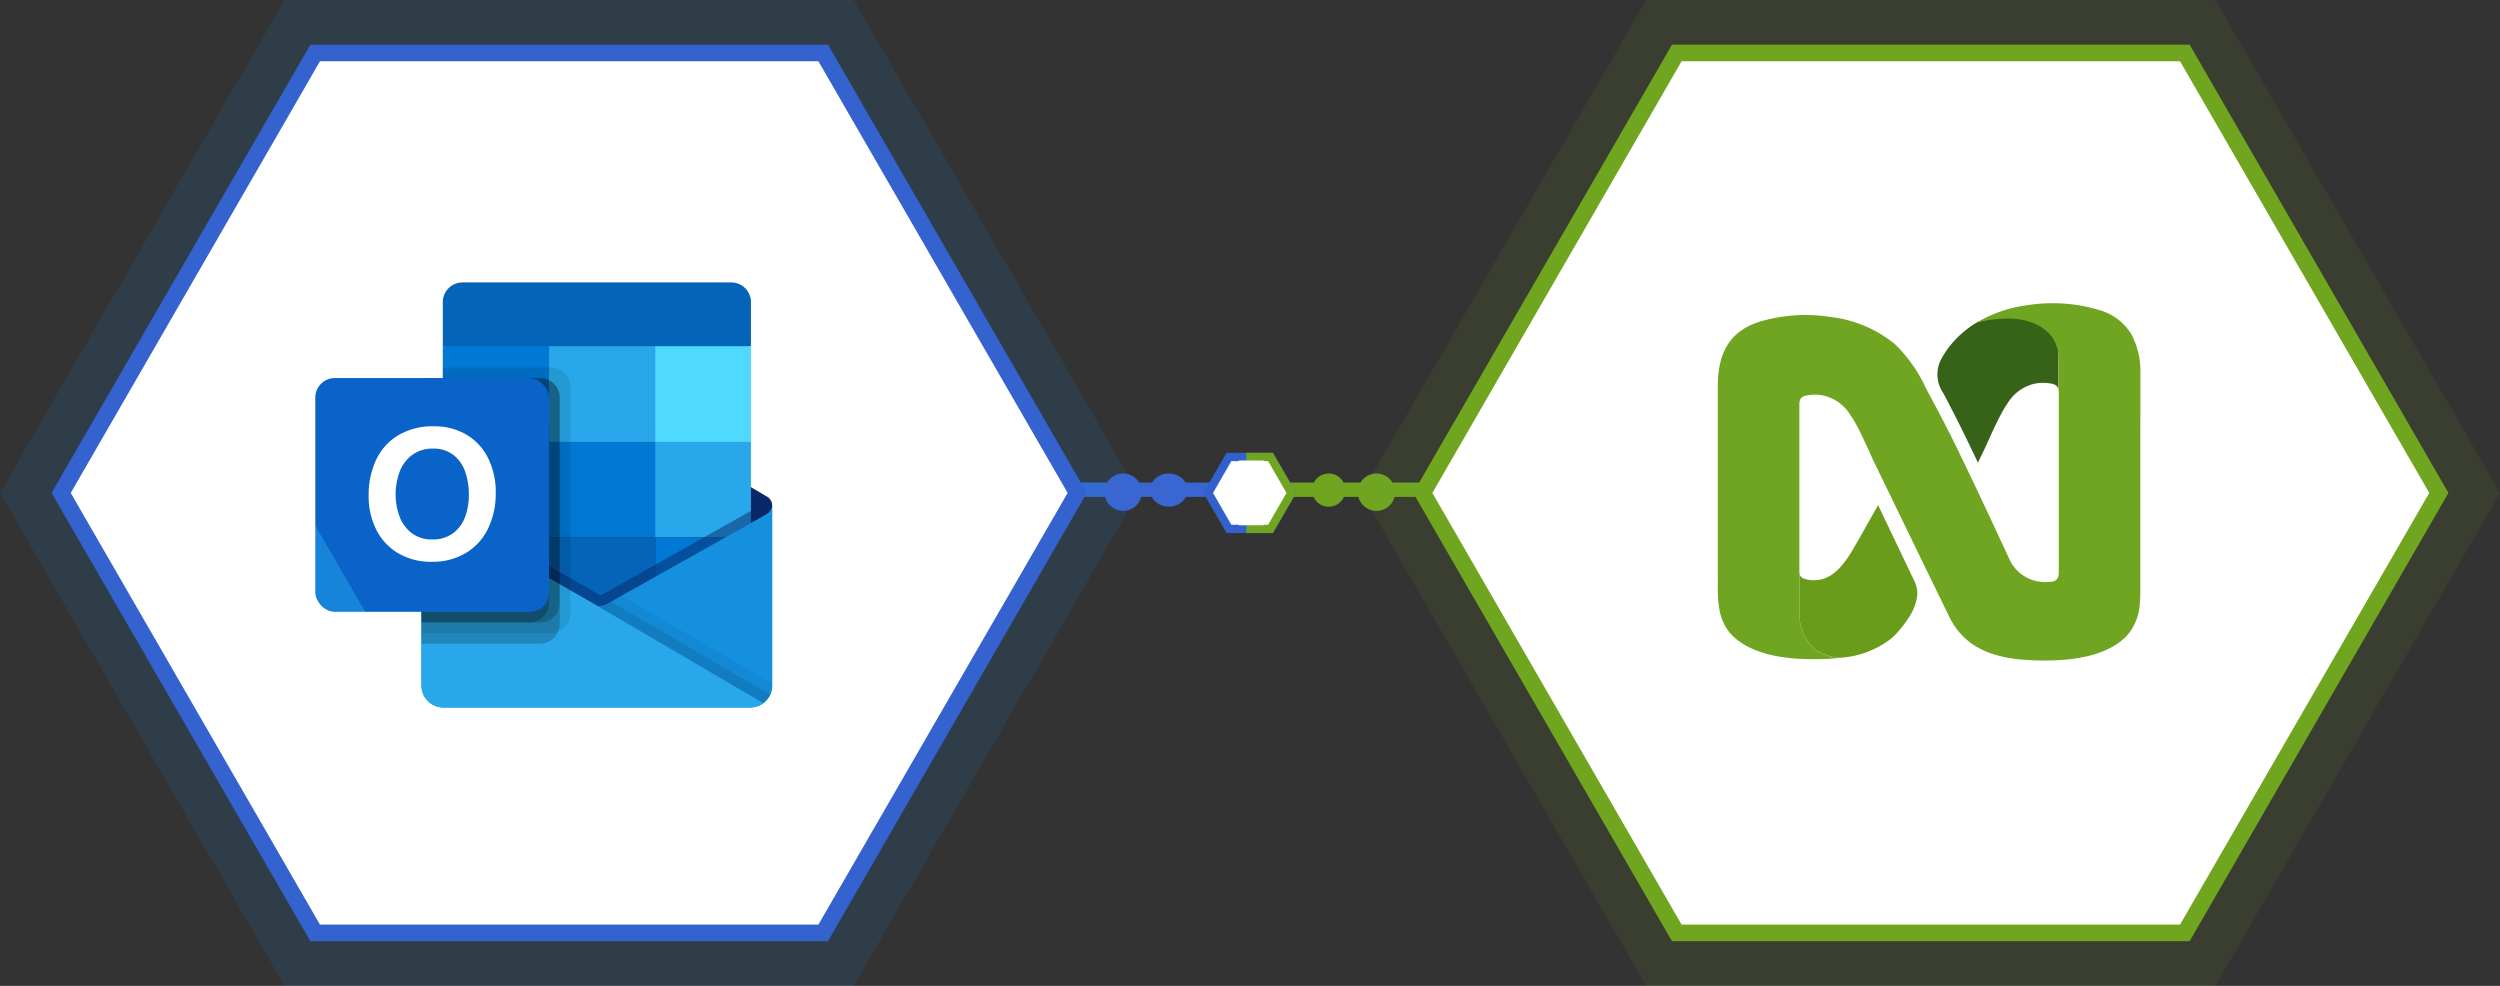 <svg xmlns="http://www.w3.org/2000/svg" xmlns:xlink="http://www.w3.org/1999/xlink" width="601.914" height="237.362" viewBox="0 0 601.914 237.362"><rect x="0" y="0" width="601.914" height="237.362" fill="#333333" stroke="none"/><defs><style>.a{fill:none;}.b{fill:#3966d0;}.c,.d{fill:#70a521;}.d,.f,.x{opacity:0.1;}.e,.g,.h,.i,.j{fill:#fff;}.e{stroke:#70a51f;}.e,.g,.h,.i{stroke-miterlimit:10;}.e,.g{stroke-width:4px;}.f{fill:#0096ff;}.g{stroke:#3462ce;}.h{stroke:#3261ce;}.h,.i{stroke-width:2px;}.i{stroke:#70a521;}.k{fill:url(#a);}.l{fill:url(#b);}.m{clip-path:url(#c);}.n{fill:#0a2767;}.o{fill:#0364b8;}.p{fill:#0078d4;}.q{fill:#28a8ea;}.r{fill:#14447d;}.s{clip-path:url(#e);}.t{fill:url(#f);}.u{opacity:0.5;}.v{clip-path:url(#h);}.w{fill:#1490df;}.y{clip-path:url(#i);}.z{opacity:0.05;}.aa{clip-path:url(#j);}.ab{clip-path:url(#k);}.ac{opacity:0.2;}.ad{clip-path:url(#l);}.ae{clip-path:url(#m);}.af{clip-path:url(#n);}.ag{clip-path:url(#o);}.ah{fill:url(#p);}.ai{fill:#50d9ff;}</style><linearGradient id="a" x1="-19.665" y1="-11.308" x2="-19.531" y2="-11.308" gradientUnits="objectBoundingBox"><stop offset="0.005" stop-color="#699c1b"/><stop offset="1" stop-color="#376319"/></linearGradient><linearGradient id="b" x1="-19.036" y1="-11.954" x2="-18.899" y2="-11.954" gradientUnits="objectBoundingBox"><stop offset="0" stop-color="#376319"/><stop offset="0.995" stop-color="#699c1b"/></linearGradient><clipPath id="c"><rect class="a" width="110" height="102.325"/></clipPath><clipPath id="e"><path class="a" d="M509.143,896.112l-.048.024-38.116,21.434c-.168.1-.336.2-.511.288a5.317,5.317,0,0,1-2.066.511l-2.085-1.219a5.216,5.216,0,0,1-.511-.294L427.18,894.809h-.018L425.9,894.1v43.4a5.244,5.244,0,0,0,5.274,5.208h73.944c.042,0,.084-.018.126-.018a6.475,6.475,0,0,0,1.79-.372,5.168,5.168,0,0,0,.721-.372c.174-.1.469-.312.469-.312a5.166,5.166,0,0,0,2.091-4.133V894.112a2.3,2.3,0,0,1-1.171,2" transform="translate(-425.9 -894.1)"/></clipPath><linearGradient id="f" x1="-0.303" y1="1" x2="-0.302" y2="1" gradientUnits="objectBoundingBox"><stop offset="0" stop-color="#35b8f1"/><stop offset="1" stop-color="#28a8ea"/></linearGradient><clipPath id="h"><rect class="a" width="84.931" height="33.452"/></clipPath><clipPath id="i"><rect class="a" width="41.402" height="24.387"/></clipPath><clipPath id="j"><rect class="a" width="41.871" height="25.832"/></clipPath><clipPath id="k"><rect class="a" width="35.816" height="63.961"/></clipPath><clipPath id="l"><rect class="a" width="33.257" height="63.953"/></clipPath><clipPath id="m"><rect class="a" width="33.257" height="58.837"/></clipPath><clipPath id="n"><rect class="a" width="30.697" height="58.837"/></clipPath><clipPath id="o"><rect class="a" width="56.277" height="56.278" rx="4.692"/></clipPath><linearGradient id="p" x1="0.134" y1="1.165" x2="0.135" y2="1.165" gradientUnits="objectBoundingBox"><stop offset="0" stop-color="#1784d9"/><stop offset="0.5" stop-color="#107ad5"/><stop offset="1" stop-color="#0a63c9"/></linearGradient></defs><g transform="translate(-702.086 -252)"><g transform="translate(702.085 252)"><rect class="b" width="86.239" height="3.45" transform="translate(216.302 116.184)"/><rect class="c" width="86.239" height="3.45" transform="translate(302.541 116.184)"/><path class="d" d="M451.6,303.854H588.641l68.521-118.681L588.641,66.492H451.6L383.08,185.173Z" transform="translate(-55.248 -66.492)"/><path class="e" d="M444.239,278.352H566.556l61.159-105.93L566.556,66.492H444.239L383.08,172.422Z" transform="translate(-40.524 -53.741)"/><path class="f" d="M251.746,66.492H114.7L46.184,185.173,114.7,303.854H251.746l68.521-118.681Z" transform="translate(-46.184 -66.492)"/><path class="g" d="M229.661,66.492H107.343L46.184,172.422l61.159,105.93H229.661l61.159-105.93Z" transform="translate(-31.46 -53.741)"/><g transform="translate(265.469 110.018)"><path class="h" d="M61.189,66.492h-10l-5,8.663,5,8.663h10l5-8.663Z" transform="translate(-20.76 -66.492)"/><path class="i" d="M62.812,66.492H57.984V83.817h4.829l5-8.663Z" transform="translate(-22.383 -66.492)"/><path class="j" d="M0-.156H6.05v15.59H0Z" transform="translate(32.761 1.013)"/><circle class="c" cx="4" cy="4" r="4" transform="translate(50.446 3.982)"/><circle class="c" cx="4.5" cy="4.5" r="4.5" transform="translate(61.446 3.982)"/><circle class="b" cx="4.5" cy="4.5" r="4.5" transform="translate(0.446 3.982)"/><ellipse class="b" cx="4.5" cy="4" rx="4.5" ry="4" transform="translate(11.446 3.982)"/></g></g><g transform="translate(1115.66 325)"><path class="k" d="M501.436,111.865a8.114,8.114,0,0,0-5.784-4.983,33,33,0,0,0-13.688,1.025s-.11.039-.294.125a24.18,24.18,0,0,0-3.226,2.346,22.293,22.293,0,0,0-5.413,6.751,7.931,7.931,0,0,0,.677,7.889c1.612,3.061,3.206,6.131,4.727,9.241q1.824,3.723,3.606,7.469l1.736-3.577c.931-2.093,1.878-4.177,2.879-6.234.6-1.236,1.153-2.28,1.693-3.183l.027-.055c.274-.45.548-.885.822-1.263a10.257,10.257,0,0,1,7.152-4.808,10.628,10.628,0,0,1,3.09.056c1.114.179,1.843.535,2,1.564C501.445,119.823,501.441,115.63,501.436,111.865Z" transform="translate(-419.395 -103.348)"/><path class="c" d="M537.156,130.822v-9.769a18.777,18.777,0,0,0-2.144-9.194,13.1,13.1,0,0,0-7.43-5.781,38.931,38.931,0,0,0-17.928-1.225,31.616,31.616,0,0,0-11.8,4.072,33.739,33.739,0,0,1,8.671-.892c2.089.141,10.357,1.2,10.95,9.053v8.186a2.758,2.758,0,0,1,.032.391v43.489c-.019,1.725-.743,2.253-2.436,2.273a9.424,9.424,0,0,1-9.581-5.741c-3.015-6.513-6.044-13.017-9.137-19.492q-1.82-3.809-3.672-7.607c-1.936-3.955-3.978-7.858-6.062-11.733q-.551-1.026-1.1-2.076a35.32,35.32,0,0,0-7.43-10.56,29.565,29.565,0,0,0-15.156-6.515,38.912,38.912,0,0,0-17.928,1.225c-.39.136-.781.285-1.141.442-6.3,2.656-8.378,7.876-8.455,14.744v15.514h0v9.218h0v19.417c0,1.463.027,2.929,0,4.392a27.648,27.648,0,0,0,.391,5.429,12.838,12.838,0,0,0,1.372,3.935,10.87,10.87,0,0,0,1.486,2.058l.047.05c.083.086.165.172.251.254.145.145.3.287.453.427s.446.39.685.571l.05.043c3.778,2.941,10.439,5.15,22.127,4.509q1.351-.075,2.66-.224a7.728,7.728,0,0,1-.923-.086l-.258-.034c-.218-.032-.432-.067-.637-.106l-.239-.047c-.261-.054-.512-.116-.758-.184h-.032c-.265-.075-.523-.161-.781-.249l-.113-.043c-.209-.079-.412-.162-.611-.251l-.109-.05a9.891,9.891,0,0,1-1.838-1.107h0a11.547,11.547,0,0,1-3.579-8.326h0V148.867h0v-.7h0v-8.542h0V128.531a3.156,3.156,0,0,1,.032-.419c.145-1.075.872-1.44,2-1.623a10.678,10.678,0,0,1,3.09-.054,10.26,10.26,0,0,1,7.152,4.806c.274.391.548.814.822,1.263l.027.055c.541.9,1.091,1.956,1.693,3.185,1,2.056,1.956,4.141,2.879,6.233l2.069,4.263,5.436,11.194,5.315,10.95,5.542,11.381c3.781,7.783,10.993,10.036,19.164,10.484,11.693.642,18.353-1.564,22.127-4.508l.052-.043c.238-.188.465-.391.684-.572a4.89,4.89,0,0,0,.453-.426c.086-.086.169-.168.251-.254l.047-.052a12.712,12.712,0,0,0,3.129-7.747c.086-.9.12-1.822.125-2.737v-39.7Q537.155,132.505,537.156,130.822Z" transform="translate(-435.399 -104.327)"/><path class="l" d="M476.57,156.039l-1.15-2.406L472.49,147.5l-4.419-9.254-.265.443h0l-1.42,2.506-2.644,4.666c-2.929,5.173-6.391,12.033-13.384,10.129a1.95,1.95,0,0,1-1.141-.915,3.652,3.652,0,0,1-.113-.915v10.328a11.551,11.551,0,0,0,3.582,8.331,9.887,9.887,0,0,0,1.838,1.107l.109.05q.295.133.611.251l.113.043c.247.089.5.175.781.249h.032c.242.07.5.129.758.184l.239.047c.207.04.419.075.637.106l.258.034c.3.036.6.067.923.086a22.487,22.487,0,0,0,12.007-4.446l.152-.141a16.153,16.153,0,0,0,2.347-2.42q.761-.923,1.462-1.908l.125-.188.179-.267c.3-.449.556-.865.783-1.259l.02-.047a11.982,11.982,0,0,0,1.392-4.107c.029-.186.049-.374.059-.562A7.212,7.212,0,0,0,476.57,156.039Z" transform="translate(-429.453 -89.612)"/></g><g transform="translate(833 371.162)"><g class="m" transform="translate(-55 -51.163)"><g class="m"><path class="n" d="M510.564,494.1a2.457,2.457,0,0,0-1.171-2.109h-.012l-.048-.024L471.216,469.4a5.175,5.175,0,0,0-.511-.306,5.118,5.118,0,0,0-4.692,0,5.194,5.194,0,0,0-.511.306l-38.116,22.563-.048.024a2.481,2.481,0,0,0,.06,4.253L465.515,518.8a5.773,5.773,0,0,0,.511.306,5.118,5.118,0,0,0,4.692,0,5.764,5.764,0,0,0,.511-.306l38.116-22.563a2.451,2.451,0,0,0,1.219-2.145" transform="translate(-400.564 -440.378)"/><path class="o" d="M511.55,38.657h25.008v22.93H511.55Zm73.62-23.308V4.86A4.752,4.752,0,0,0,580.526,0H515.617a4.752,4.752,0,0,0-4.638,4.86V15.349l38.375,10.23Z" transform="translate(-480.282 0)"/><rect class="p" width="25.579" height="23.023" transform="translate(30.697 15.349)"/><path class="q" d="M962.385,255.5H936.8v23.026l25.585,23.02h23.02v-23.02Z" transform="translate(-880.523 -240.151)"/><rect class="p" width="25.579" height="23.023" transform="translate(56.277 38.375)"/><rect class="o" width="25.579" height="23.023" transform="translate(56.277 61.395)"/><rect class="r" width="25.014" height="20.844" transform="translate(31.268 61.587)"/><rect class="p" width="23.026" height="23.023" transform="translate(81.862 61.395)"/></g><g class="s" transform="translate(25.585 53.711)"><rect class="t" width="84.415" height="48.623" transform="translate(-0.006 0.012)"/></g><g class="m"><g class="u" transform="translate(23.026 50.197)"><g class="v"><path class="n" d="M468.225,838.952v2.661l-39.853,27.441-41.264-29.208a.024.024,0,0,0-.024-.024l-3.785-2.277v-1.922l1.562-.024,3.3,1.892.078.024.282.18s38.783,22.125,38.885,22.179l1.484.871c.126-.054.258-.1.409-.156s38.495-21.662,38.495-21.662Z" transform="translate(-383.3 -835.6)"/></g></g><path class="w" d="M509.049,896.3l-.048.03-38.116,21.434c-.168.1-.336.2-.511.288a5.346,5.346,0,0,1-4.692,0,5.785,5.785,0,0,1-.511-.288L427.056,896.33l-.048-.03a2.3,2.3,0,0,1-1.207-2v43.4a5.244,5.244,0,0,0,5.274,5.208h73.872a5.244,5.244,0,0,0,5.274-5.208h0V894.3a2.3,2.3,0,0,1-1.171,2" transform="translate(-400.221 -840.577)"/><g class="x" transform="translate(68.123 76.87)"><g class="y"><path d="M1137.094,1279.6l-.571.318a5.54,5.54,0,0,1-.511.288,5.3,5.3,0,0,1-2.012.535l14.5,17.151,25.3,6.1a5.215,5.215,0,0,0,1.6-2Z" transform="translate(-1134 -1279.6)"/></g></g><g class="z" transform="translate(68.123 75.416)"><g class="aa"><path d="M1139.677,1255.4l-3.154,1.778a5.611,5.611,0,0,1-.511.288A5.3,5.3,0,0,1,1134,1258l6.794,18.731,33.01,4.505a5.172,5.172,0,0,0,2.067-4.133v-.559Z" transform="translate(-1134 -1255.4)"/></g></g><path class="q" d="M431.24,942.9h73.788a5.3,5.3,0,0,0,3.16-1.021L466.317,917.35a5.2,5.2,0,0,1-.511-.294l-38.627-22.047h-.018L425.9,894.3v43.247a5.353,5.353,0,0,0,5.346,5.359h0" transform="translate(-400.315 -840.577)"/><g class="x" transform="translate(25.579 20.467)"><g class="ab"><path d="M461.616,345.386V399.95a4.7,4.7,0,0,1-2.944,4.349,4.409,4.409,0,0,1-1.742.36H425.8v-61.4h5.118V340.7h26.018a4.7,4.7,0,0,1,4.68,4.692" transform="translate(-425.8 -340.7)"/></g></g><g class="ac" transform="translate(25.579 23.026)"><g class="ad"><path d="M459.056,387.982v54.564a4.169,4.169,0,0,1-.384,1.79,4.662,4.662,0,0,1-4.3,2.908H425.8V383.3h28.577a4.3,4.3,0,0,1,2.121.535,4.65,4.65,0,0,1,2.559,4.151" transform="translate(-425.8 -383.296)"/></g></g><g class="ac" transform="translate(25.579 23.026)"><g class="ae"><path d="M459.056,387.982v49.446a4.722,4.722,0,0,1-4.68,4.7H425.8V383.3h28.577a4.3,4.3,0,0,1,2.121.535,4.65,4.65,0,0,1,2.559,4.151" transform="translate(-425.8 -383.296)"/></g></g><g class="ac" transform="translate(25.579 23.026)"><g class="af"><path d="M456.5,387.986v49.446a4.7,4.7,0,0,1-4.68,4.7H425.8V383.3h26.018a4.686,4.686,0,0,1,4.68,4.686h0" transform="translate(-425.8 -383.3)"/></g></g></g><g class="ag" transform="translate(0 23.026)"><rect class="ah" width="76.876" height="76.879" transform="translate(-24.373 14.068) rotate(-30)"/></g><g class="m"><path class="j" d="M215.562,584.544a13.642,13.642,0,0,1,5.359-5.917,16.2,16.2,0,0,1,8.512-2.133,15.072,15.072,0,0,1,7.876,2.024,13.517,13.517,0,0,1,5.208,5.653,18.25,18.25,0,0,1,1.826,8.314,19.259,19.259,0,0,1-1.88,8.7,13.841,13.841,0,0,1-5.371,5.851,15.673,15.673,0,0,1-8.17,2.079,15.4,15.4,0,0,1-8.05-2.049,13.727,13.727,0,0,1-5.28-5.665,17.812,17.812,0,0,1-1.844-8.212,19.782,19.782,0,0,1,1.814-8.645m5.707,13.889a8.855,8.855,0,0,0,3.016,3.893,7.87,7.87,0,0,0,4.71,1.418,8.242,8.242,0,0,0,5.022-1.466,8.482,8.482,0,0,0,2.926-3.893,15.115,15.115,0,0,0,.931-5.431,16.532,16.532,0,0,0-.877-5.5,8.7,8.7,0,0,0-2.835-4.055,7.786,7.786,0,0,0-4.98-1.532,8.122,8.122,0,0,0-4.818,1.43,8.927,8.927,0,0,0-3.07,3.929,15.607,15.607,0,0,0-.018,11.216Z" transform="translate(-200.905 -541.856)"/><rect class="ai" width="23.026" height="23.023" transform="translate(81.862 15.349)"/></g></g></g></g></svg>